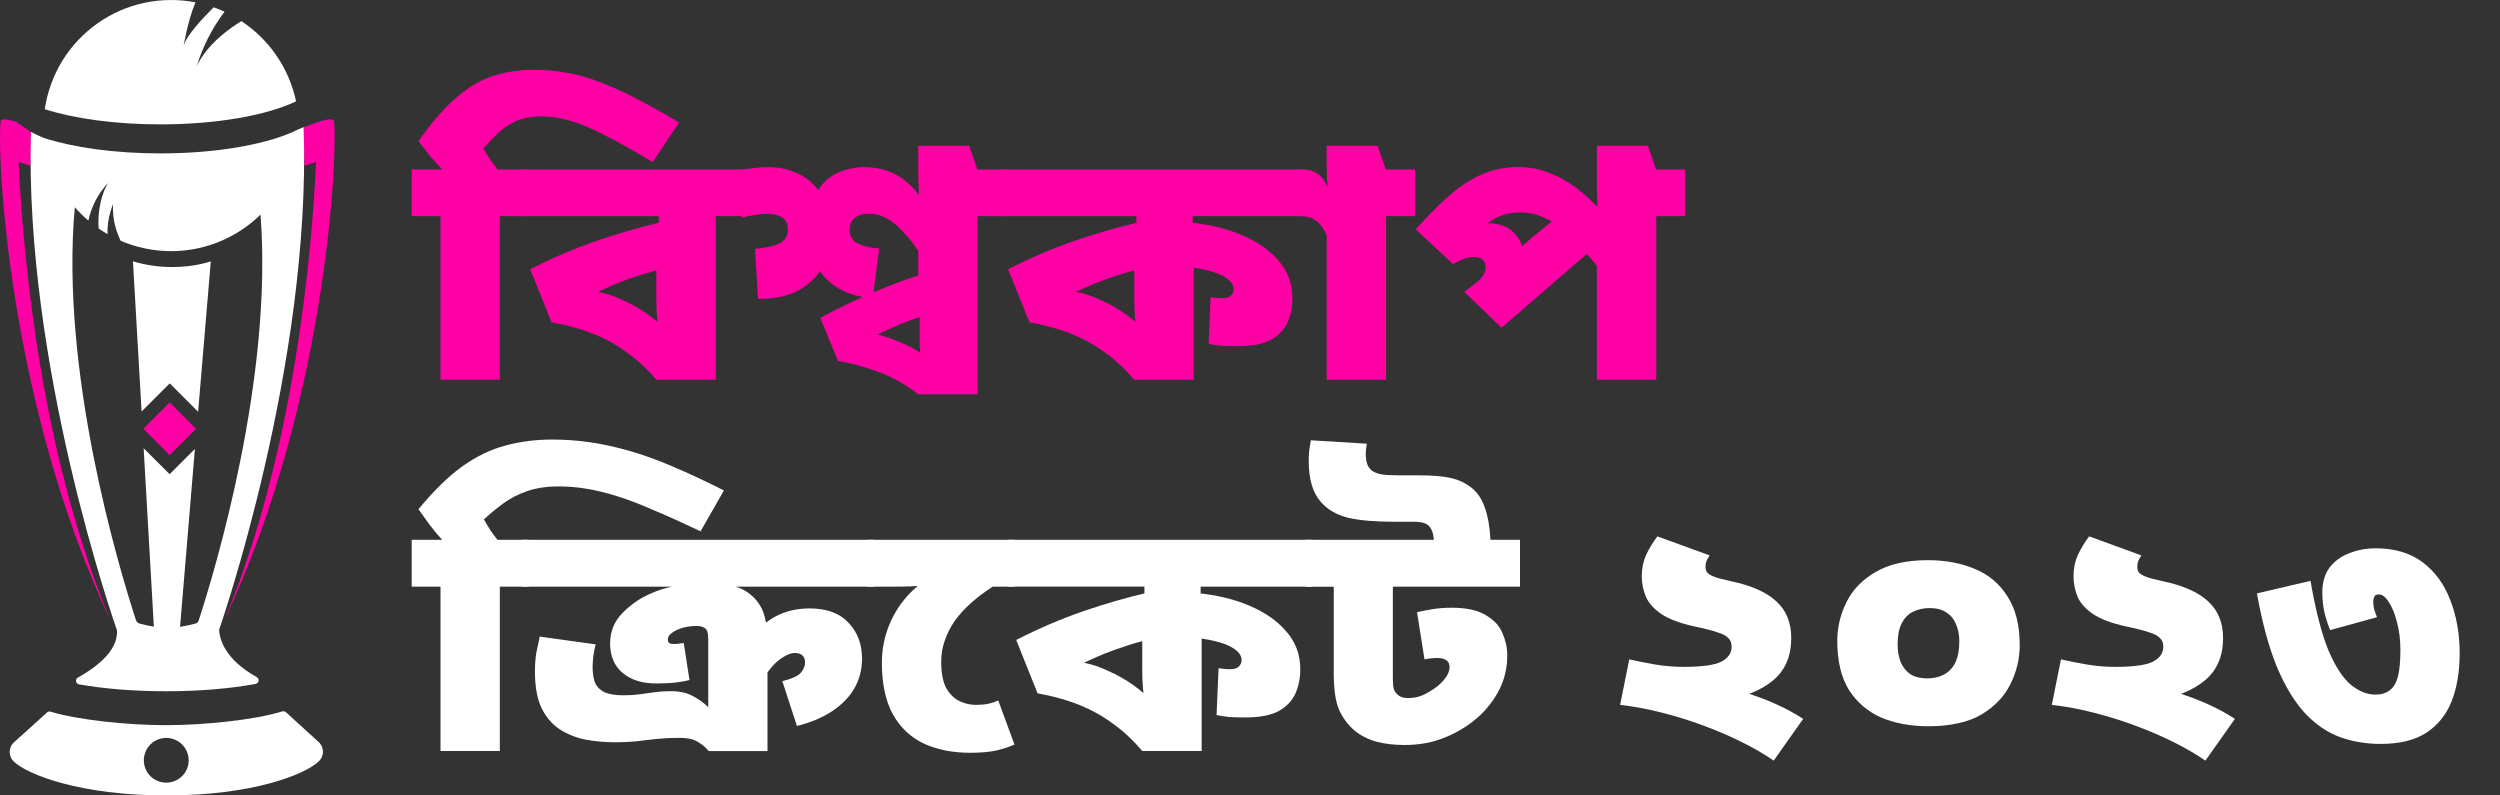 <?xml version="1.0" encoding="utf-8"?>
<!-- Generator: Adobe Illustrator 26.3.1, SVG Export Plug-In . SVG Version: 6.00 Build 0)  -->
<svg version="1.1" id="Layer_1" xmlns="http://www.w3.org/2000/svg" xmlns:xlink="http://www.w3.org/1999/xlink" x="0px" y="0px"
	 viewBox="0 0 44 14" enable-background="new 0 0 44 14" xml:space="preserve">
<rect x="0" y="0" width="44" height="14" fill="#333333" stroke="none"/>
<path fill="#FFFFFF" d="M9.304,9.5v0.825H8.797v2.893H7.753v-2.893H7.246V9.5h0.537c-0.076-0.08-0.149-0.167-0.221-0.263
	c-0.072-0.1-0.137-0.191-0.197-0.275c0.271-0.327,0.527-0.578,0.77-0.753c0.247-0.175,0.497-0.297,0.752-0.365
	c0.259-0.072,0.537-0.108,0.835-0.108c0.223,0,0.444,0.016,0.662,0.048c0.223,0.032,0.451,0.082,0.686,0.149
	c0.239,0.068,0.493,0.159,0.764,0.275c0.274,0.116,0.577,0.257,0.907,0.424L12.33,9.351c-0.31-0.147-0.585-0.271-0.823-0.371
	c-0.235-0.104-0.448-0.185-0.639-0.245c-0.191-0.06-0.37-0.104-0.537-0.132c-0.163-0.028-0.328-0.042-0.495-0.042
	c-0.215,0-0.402,0.028-0.561,0.084C9.115,8.701,8.976,8.773,8.857,8.861c-0.119,0.088-0.233,0.181-0.34,0.281
	c0.036,0.064,0.076,0.13,0.119,0.197C8.68,9.403,8.72,9.456,8.755,9.5H9.304z"/>
<path fill="#FFFFFF" d="M15.387,9.5v0.825h-6.2V9.5H15.387z M12.397,10.271c0.163,0,0.308,0.01,0.436,0.03
	c0.131,0.02,0.243,0.064,0.334,0.132c0.115,0.08,0.201,0.185,0.257,0.317c0.056,0.132,0.084,0.331,0.084,0.598v0.161
	c0,0.02,0,0.04,0,0.06c0,0.02,0,0.04,0,0.06v1.59h-1.032c-0.06-0.068-0.127-0.124-0.203-0.167c-0.072-0.044-0.177-0.066-0.316-0.066
	c-0.135,0-0.265,0.006-0.388,0.018c-0.119,0.012-0.239,0.026-0.358,0.042c-0.119,0.012-0.247,0.018-0.382,0.018
	c-0.183,0-0.36-0.016-0.531-0.048c-0.171-0.036-0.322-0.098-0.454-0.185c-0.131-0.088-0.237-0.213-0.316-0.377
	c-0.076-0.163-0.113-0.377-0.113-0.64c0-0.115,0.008-0.223,0.024-0.323c0.02-0.1,0.04-0.195,0.06-0.287l0.985,0.137
	c-0.016,0.06-0.03,0.129-0.042,0.209c-0.008,0.08-0.012,0.143-0.012,0.191c0,0.116,0.016,0.211,0.048,0.287
	c0.036,0.072,0.094,0.125,0.173,0.161c0.08,0.032,0.187,0.048,0.322,0.048c0.108,0,0.205-0.006,0.292-0.018
	c0.088-0.012,0.173-0.024,0.257-0.036c0.087-0.012,0.183-0.018,0.286-0.018c0.155,0,0.283,0.028,0.382,0.084
	c0.104,0.052,0.195,0.118,0.275,0.197v-1.202c0-0.048-0.004-0.086-0.012-0.113c-0.008-0.032-0.022-0.056-0.042-0.072
	c-0.016-0.012-0.036-0.022-0.06-0.03c-0.024-0.008-0.054-0.012-0.09-0.012c-0.052,0-0.103,0.004-0.155,0.012
	c-0.052,0.008-0.103,0.022-0.155,0.042c-0.052,0.02-0.097,0.046-0.137,0.078c-0.04,0.032-0.06,0.066-0.06,0.102
	c0,0.032,0.008,0.054,0.024,0.066c0.02,0.012,0.05,0.018,0.089,0.018c0.024,0,0.05-0.002,0.078-0.006
	c0.032-0.004,0.062-0.008,0.089-0.012l0.101,0.652c-0.06,0.016-0.137,0.03-0.233,0.042c-0.095,0.012-0.213,0.018-0.352,0.018
	c-0.247,0-0.444-0.062-0.591-0.185c-0.147-0.123-0.221-0.297-0.221-0.52c0-0.207,0.072-0.385,0.215-0.532
	c0.143-0.147,0.306-0.261,0.489-0.341c0.139-0.064,0.286-0.11,0.442-0.137C12.043,10.285,12.214,10.271,12.397,10.271z
	 M14.247,10.708c0.302,0,0.531,0.084,0.686,0.251c0.159,0.167,0.239,0.379,0.239,0.634c0,0.191-0.046,0.367-0.137,0.526
	c-0.092,0.155-0.223,0.289-0.394,0.401c-0.171,0.112-0.376,0.197-0.615,0.257l-0.257-0.789c0.163-0.04,0.271-0.088,0.322-0.143
	c0.052-0.06,0.078-0.122,0.078-0.185c0-0.052-0.014-0.092-0.042-0.12c-0.028-0.032-0.074-0.048-0.137-0.048
	c-0.083,0-0.185,0.048-0.304,0.144c-0.115,0.096-0.241,0.267-0.376,0.514l-0.346-0.526c0.187-0.343,0.38-0.58,0.579-0.711
	C13.745,10.776,13.98,10.708,14.247,10.708z"/>
<path fill="#FFFFFF" d="M17.86,9.5v0.825h-0.388c-0.143,0.092-0.272,0.189-0.388,0.293c-0.111,0.1-0.207,0.205-0.286,0.317
	c-0.076,0.112-0.133,0.227-0.173,0.347c-0.04,0.116-0.06,0.237-0.06,0.365c0,0.199,0.03,0.355,0.09,0.466
	c0.064,0.108,0.141,0.183,0.233,0.227c0.096,0.044,0.191,0.066,0.287,0.066c0.08,0,0.149-0.006,0.209-0.018
	c0.064-0.012,0.125-0.032,0.185-0.06l0.286,0.777c-0.123,0.052-0.247,0.09-0.37,0.114c-0.119,0.02-0.257,0.03-0.412,0.03
	c-0.306,0-0.577-0.054-0.812-0.161c-0.235-0.111-0.418-0.285-0.549-0.52c-0.127-0.235-0.191-0.536-0.191-0.903
	c0-0.235,0.044-0.458,0.131-0.67c0.088-0.215,0.215-0.406,0.382-0.574c0.171-0.171,0.376-0.309,0.615-0.413l-0.382,0.293
	c-0.064,0.008-0.135,0.014-0.215,0.018c-0.08,0.004-0.189,0.006-0.328,0.006h-0.46V9.5H17.86z"/>
<path fill="#FFFFFF" d="M23.1,9.5v0.825h-1.969v0.394l0.018,0.353v2.146h-1.044c-0.163-0.191-0.334-0.351-0.513-0.478
	c-0.175-0.132-0.37-0.241-0.585-0.329c-0.215-0.088-0.463-0.157-0.746-0.209l-0.376-0.939c0.39-0.199,0.78-0.367,1.17-0.502
	c0.39-0.135,0.786-0.249,1.188-0.341l-0.101,0.161v-0.257h-2.399V9.5H23.1z M20.104,11.204l0.107,0.054
	c-0.139,0.032-0.273,0.07-0.4,0.114c-0.123,0.04-0.247,0.084-0.37,0.132c-0.119,0.048-0.241,0.102-0.364,0.161
	c0.135,0.024,0.278,0.072,0.43,0.144c0.155,0.068,0.302,0.151,0.442,0.251c0.143,0.1,0.261,0.209,0.352,0.329l-0.161-0.012
	c-0.008-0.08-0.016-0.169-0.024-0.269c-0.008-0.1-0.012-0.193-0.012-0.281V11.204z M22.885,11.778c0,0.155-0.028,0.297-0.084,0.424
	c-0.056,0.127-0.153,0.231-0.292,0.311c-0.139,0.076-0.336,0.114-0.591,0.114c-0.091,0-0.181-0.002-0.268-0.006
	c-0.084-0.008-0.163-0.02-0.239-0.036l0.036-0.825c0.028,0.004,0.058,0.008,0.089,0.012c0.036,0.004,0.074,0.006,0.113,0.006
	c0.068,0,0.117-0.014,0.149-0.042c0.036-0.032,0.054-0.072,0.054-0.12c0-0.084-0.06-0.159-0.179-0.227
	c-0.119-0.068-0.316-0.122-0.591-0.161l-0.012-0.789c0.342,0.032,0.649,0.106,0.919,0.221c0.274,0.116,0.491,0.267,0.65,0.454
	C22.804,11.302,22.885,11.523,22.885,11.778z"/>
<path fill="#FFFFFF" d="M26.752,9.5v0.825h-2.238v1.614c0,0.088,0.006,0.151,0.018,0.191c0.016,0.04,0.038,0.072,0.066,0.096
	c0.04,0.04,0.099,0.06,0.179,0.06c0.096,0,0.181-0.016,0.257-0.048c0.08-0.036,0.155-0.08,0.227-0.132
	c0.064-0.044,0.121-0.1,0.173-0.167c0.052-0.068,0.078-0.133,0.078-0.197c0-0.056-0.018-0.096-0.054-0.119
	c-0.036-0.028-0.088-0.042-0.155-0.042c-0.04,0-0.08,0.002-0.119,0.006c-0.04,0.004-0.078,0.01-0.113,0.018l-0.131-0.831
	c0.092-0.02,0.185-0.038,0.281-0.054c0.099-0.016,0.209-0.024,0.328-0.024c0.263,0,0.464,0.044,0.603,0.132
	c0.143,0.084,0.241,0.189,0.292,0.317c0.056,0.128,0.084,0.257,0.084,0.389c0,0.215-0.046,0.415-0.137,0.598
	c-0.091,0.179-0.213,0.339-0.364,0.478c-0.167,0.151-0.362,0.273-0.585,0.365c-0.219,0.092-0.459,0.137-0.722,0.137
	c-0.183,0-0.35-0.02-0.501-0.06c-0.151-0.044-0.278-0.11-0.382-0.197c-0.111-0.096-0.201-0.215-0.268-0.359
	c-0.064-0.147-0.095-0.365-0.095-0.652v-1.518H22.98V9.5H26.752z M25.236,9.5c-0.008-0.112-0.036-0.191-0.084-0.239
	c-0.044-0.052-0.131-0.078-0.262-0.078h-0.352c-0.342,0-0.615-0.024-0.818-0.072c-0.199-0.052-0.356-0.143-0.471-0.275
	c-0.072-0.08-0.125-0.179-0.161-0.299c-0.036-0.12-0.054-0.259-0.054-0.418c0-0.056,0.002-0.114,0.006-0.173
	c0.008-0.06,0.018-0.126,0.03-0.197l0.985,0.06c-0.004,0.036-0.008,0.068-0.012,0.096c-0.004,0.028-0.006,0.052-0.006,0.072
	c0,0.076,0.008,0.137,0.024,0.185s0.044,0.088,0.083,0.12c0.044,0.032,0.1,0.054,0.167,0.066c0.068,0.012,0.173,0.018,0.316,0.018
	h0.346c0.243,0,0.432,0.016,0.567,0.048c0.139,0.032,0.263,0.092,0.37,0.179c0.104,0.088,0.179,0.205,0.227,0.353
	c0.052,0.143,0.083,0.329,0.095,0.556H25.236z"/>
<path fill="#FFFFFF" d="M28.895,10.14c0-0.135,0.026-0.261,0.078-0.377c0.056-0.116,0.121-0.223,0.197-0.323l0.919,0.335
	c-0.02,0.032-0.038,0.064-0.054,0.096c-0.012,0.032-0.018,0.066-0.018,0.102c0,0.036,0.008,0.068,0.024,0.096
	c0.02,0.028,0.06,0.054,0.119,0.078c0.06,0.024,0.155,0.05,0.286,0.078c0.37,0.076,0.642,0.195,0.818,0.359
	c0.175,0.159,0.262,0.375,0.262,0.646c0,0.319-0.107,0.568-0.322,0.747c-0.211,0.175-0.509,0.295-0.895,0.359
	c-0.06,0-0.123-0.004-0.191-0.012c-0.064-0.012-0.127-0.026-0.191-0.042l0.203-0.251c0.251,0.06,0.468,0.12,0.651,0.179
	c0.187,0.06,0.356,0.126,0.507,0.197c0.151,0.068,0.3,0.149,0.448,0.245l-0.519,0.735c-0.167-0.115-0.356-0.225-0.567-0.329
	c-0.207-0.104-0.43-0.199-0.668-0.287c-0.235-0.088-0.477-0.163-0.728-0.227c-0.247-0.064-0.493-0.11-0.74-0.138l0.161-0.801
	c0.139,0.032,0.29,0.062,0.454,0.09c0.167,0.028,0.334,0.042,0.501,0.042c0.318,0,0.539-0.03,0.662-0.09
	c0.123-0.064,0.185-0.152,0.185-0.263c0-0.068-0.02-0.12-0.06-0.155c-0.036-0.04-0.101-0.074-0.197-0.102
	c-0.091-0.032-0.225-0.066-0.4-0.102c-0.255-0.056-0.45-0.13-0.585-0.221c-0.131-0.092-0.221-0.193-0.269-0.305
	C28.919,10.383,28.895,10.264,28.895,10.14z"/>
<path fill="#FFFFFF" d="M33.936,12.782c-0.302,0-0.575-0.05-0.818-0.149c-0.239-0.104-0.43-0.265-0.573-0.484
	c-0.139-0.223-0.209-0.512-0.209-0.867c0-0.239,0.054-0.466,0.161-0.682c0.107-0.219,0.278-0.396,0.513-0.532
	c0.235-0.139,0.541-0.209,0.919-0.209c0.31,0,0.587,0.052,0.83,0.155c0.243,0.1,0.434,0.261,0.573,0.484
	c0.143,0.219,0.215,0.506,0.215,0.861c0,0.239-0.056,0.468-0.167,0.688c-0.107,0.215-0.278,0.392-0.513,0.532
	C34.632,12.714,34.322,12.782,33.936,12.782z M33.965,10.702c-0.111,0-0.211,0.022-0.298,0.066c-0.083,0.04-0.149,0.108-0.197,0.203
	c-0.048,0.092-0.072,0.215-0.072,0.371c0,0.116,0.018,0.219,0.054,0.311c0.04,0.092,0.097,0.163,0.173,0.215
	c0.08,0.048,0.177,0.072,0.292,0.072c0.111,0,0.209-0.022,0.292-0.066c0.087-0.044,0.155-0.114,0.203-0.209
	c0.048-0.096,0.072-0.221,0.072-0.377c0-0.116-0.02-0.217-0.06-0.305c-0.036-0.088-0.091-0.155-0.167-0.203
	C34.182,10.728,34.085,10.702,33.965,10.702z"/>
<path fill="#FFFFFF" d="M36.494,10.14c0-0.135,0.026-0.261,0.078-0.377c0.056-0.116,0.121-0.223,0.197-0.323l0.919,0.335
	c-0.02,0.032-0.038,0.064-0.054,0.096c-0.012,0.032-0.018,0.066-0.018,0.102c0,0.036,0.008,0.068,0.024,0.096
	c0.02,0.028,0.06,0.054,0.119,0.078s0.155,0.05,0.286,0.078c0.37,0.076,0.643,0.195,0.818,0.359
	c0.175,0.159,0.263,0.375,0.263,0.646c0,0.319-0.107,0.568-0.322,0.747c-0.211,0.175-0.509,0.295-0.895,0.359
	c-0.06,0-0.123-0.004-0.191-0.012c-0.064-0.012-0.127-0.026-0.191-0.042l0.203-0.251c0.251,0.06,0.467,0.12,0.65,0.179
	c0.187,0.06,0.356,0.126,0.507,0.197c0.151,0.068,0.3,0.149,0.447,0.245l-0.519,0.735c-0.167-0.115-0.356-0.225-0.567-0.329
	c-0.207-0.104-0.43-0.199-0.668-0.287c-0.235-0.088-0.477-0.163-0.728-0.227c-0.247-0.064-0.493-0.11-0.74-0.138l0.161-0.801
	c0.139,0.032,0.29,0.062,0.453,0.09c0.167,0.028,0.334,0.042,0.501,0.042c0.318,0,0.539-0.03,0.662-0.09
	c0.123-0.064,0.185-0.152,0.185-0.263c0-0.068-0.02-0.12-0.06-0.155c-0.036-0.04-0.101-0.074-0.197-0.102
	c-0.091-0.032-0.225-0.066-0.4-0.102c-0.255-0.056-0.449-0.13-0.585-0.221c-0.131-0.092-0.221-0.193-0.269-0.305
	C36.518,10.383,36.494,10.264,36.494,10.14z"/>
<path fill="#FFFFFF" d="M43.29,11.497c0,0.327-0.048,0.61-0.143,0.849c-0.095,0.239-0.247,0.424-0.453,0.556
	c-0.203,0.128-0.467,0.191-0.794,0.191c-0.255,0-0.493-0.04-0.716-0.12c-0.219-0.08-0.422-0.217-0.609-0.413
	c-0.183-0.195-0.348-0.464-0.495-0.807c-0.143-0.343-0.263-0.779-0.358-1.309l0.943-0.221c0.091,0.526,0.197,0.935,0.316,1.225
	c0.123,0.287,0.255,0.488,0.394,0.604c0.143,0.115,0.286,0.173,0.43,0.173c0.107,0,0.193-0.026,0.257-0.078
	c0.068-0.052,0.115-0.134,0.143-0.245c0.028-0.116,0.042-0.269,0.042-0.46c0-0.179-0.02-0.343-0.06-0.49
	c-0.036-0.147-0.084-0.265-0.143-0.353c-0.056-0.092-0.115-0.137-0.179-0.137c-0.04,0-0.066,0.014-0.078,0.042
	c-0.012,0.028-0.018,0.058-0.018,0.09c0,0.044,0.006,0.09,0.018,0.137c0.016,0.048,0.032,0.092,0.048,0.132L41.01,11.09
	c-0.04-0.1-0.074-0.205-0.101-0.317c-0.024-0.112-0.036-0.227-0.036-0.347c0-0.179,0.044-0.327,0.131-0.442
	c0.092-0.116,0.209-0.199,0.352-0.251C41.499,9.678,41.65,9.65,41.81,9.65c0.338,0,0.617,0.084,0.835,0.251
	c0.219,0.167,0.38,0.391,0.483,0.669C43.236,10.849,43.29,11.158,43.29,11.497z"/>
<path fill="#FF00A5" d="M9.306,2.983v0.821H8.798v2.879H7.753V3.804H7.246V2.983h0.538C7.707,2.904,7.634,2.822,7.562,2.739
	C7.494,2.652,7.429,2.566,7.365,2.483C7.604,2.146,7.829,1.888,8.04,1.71c0.211-0.182,0.426-0.307,0.645-0.375
	c0.219-0.071,0.458-0.107,0.717-0.107c0.187,0,0.368,0.016,0.544,0.048c0.179,0.028,0.366,0.077,0.561,0.149
	c0.195,0.071,0.41,0.167,0.645,0.286c0.235,0.119,0.502,0.268,0.8,0.446l-0.466,0.696c-0.334-0.202-0.617-0.361-0.848-0.476
	c-0.227-0.119-0.426-0.202-0.597-0.25C9.87,2.075,9.698,2.049,9.527,2.049c-0.175,0-0.325,0.028-0.448,0.083
	C8.96,2.188,8.854,2.259,8.763,2.346C8.675,2.43,8.589,2.519,8.506,2.614c0.04,0.063,0.082,0.131,0.125,0.202
	c0.048,0.067,0.09,0.123,0.125,0.167H9.306z"/>
<path fill="#FF00A5" d="M13.106,2.983v0.821h-0.508v2.879h-1.045c-0.163-0.19-0.335-0.349-0.514-0.476
	c-0.175-0.131-0.37-0.24-0.585-0.327C10.239,5.793,9.99,5.723,9.707,5.672L9.331,4.738c0.39-0.198,0.78-0.365,1.171-0.5
	c0.39-0.135,0.784-0.248,1.183-0.339l-0.09,0.155v-0.25H9.188V2.983H13.106z M11.553,4.684l0.107,0.048
	c-0.207,0.052-0.402,0.109-0.585,0.173c-0.179,0.063-0.362,0.141-0.55,0.232c0.135,0.024,0.279,0.071,0.43,0.143
	c0.155,0.067,0.303,0.151,0.442,0.25c0.143,0.099,0.261,0.208,0.352,0.327l-0.161-0.012c-0.008-0.079-0.016-0.169-0.024-0.268
	c-0.008-0.099-0.012-0.192-0.012-0.28V4.684z"/>
<path fill="#FF00A5" d="M17.715,2.983v0.821h-0.508v1.291h-1.045V3.691L16.18,3.5c-0.004-0.083-0.008-0.161-0.012-0.232
	c-0.004-0.071-0.006-0.143-0.006-0.214V2.566h0.896l0.143,0.416H17.715z M15.207,2.941c0.139,0,0.269,0.02,0.388,0.059
	c0.12,0.036,0.233,0.097,0.34,0.184c0.108,0.087,0.215,0.204,0.323,0.351l-0.06,0.94c-0.135-0.214-0.279-0.387-0.43-0.518
	c-0.147-0.131-0.307-0.196-0.478-0.196c-0.108,0-0.191,0.026-0.251,0.077c-0.056,0.048-0.084,0.113-0.084,0.196
	c0,0.131,0.054,0.218,0.161,0.262c0.111,0.044,0.231,0.069,0.358,0.077l-0.113,0.874c-0.255-0.02-0.466-0.083-0.633-0.19
	s-0.293-0.248-0.376-0.422c-0.084-0.178-0.125-0.381-0.125-0.607c0-0.25,0.044-0.454,0.131-0.613
	c0.088-0.163,0.205-0.282,0.352-0.357C14.862,2.981,15.028,2.941,15.207,2.941z M13.522,2.941c0.199,0,0.38,0.042,0.543,0.125
	c0.167,0.079,0.301,0.206,0.4,0.381c0.1,0.171,0.149,0.395,0.149,0.672c0,0.19-0.042,0.373-0.125,0.547s-0.219,0.317-0.406,0.428
	c-0.187,0.111-0.434,0.167-0.741,0.167l-0.054-0.88c0.139-0.016,0.251-0.036,0.334-0.059c0.088-0.028,0.149-0.063,0.185-0.107
	c0.04-0.048,0.06-0.105,0.06-0.173c0-0.107-0.036-0.18-0.108-0.22c-0.068-0.04-0.153-0.059-0.257-0.059
	c-0.06,0-0.129,0.006-0.209,0.018c-0.08,0.012-0.157,0.028-0.233,0.048l-0.09-0.827c0.104-0.02,0.199-0.034,0.287-0.042
	C13.347,2.947,13.435,2.941,13.522,2.941z M17.208,4.851v2.088h-1.045c-0.147-0.111-0.291-0.202-0.43-0.274
	c-0.139-0.071-0.287-0.131-0.442-0.178c-0.155-0.052-0.336-0.097-0.543-0.137l-0.311-0.755c0.179-0.099,0.368-0.194,0.567-0.286
	c0.203-0.095,0.404-0.182,0.603-0.262c0.199-0.079,0.384-0.145,0.555-0.196H17.208z M16.186,5.582
	c-0.096,0.028-0.199,0.065-0.311,0.113c-0.108,0.044-0.217,0.091-0.328,0.143C15.44,5.89,15.33,5.943,15.219,5.999l0.018-0.155
	c0.191,0.032,0.368,0.081,0.531,0.149c0.163,0.063,0.307,0.135,0.43,0.214c-0.004-0.028-0.008-0.061-0.012-0.101
	c0-0.044,0-0.073,0-0.089V5.582z"/>
<path fill="#FF00A5" d="M22.962,2.983v0.821h-1.971v0.393l0.018,0.351v2.135h-1.045c-0.163-0.19-0.334-0.349-0.514-0.476
	c-0.175-0.131-0.37-0.24-0.585-0.327c-0.215-0.087-0.464-0.157-0.747-0.208l-0.376-0.934c0.39-0.198,0.78-0.365,1.171-0.5
	c0.39-0.135,0.786-0.248,1.188-0.339L20,4.06V3.804h-2.401V2.983H22.962z M19.964,4.678l0.108,0.054
	c-0.139,0.032-0.273,0.069-0.4,0.113c-0.123,0.04-0.247,0.083-0.37,0.131c-0.119,0.048-0.241,0.101-0.364,0.161
	c0.135,0.024,0.279,0.071,0.43,0.143c0.155,0.067,0.303,0.151,0.442,0.25c0.143,0.099,0.261,0.208,0.352,0.327L20,5.844
	c-0.008-0.079-0.016-0.169-0.024-0.268c-0.008-0.099-0.012-0.192-0.012-0.28V4.678z M22.747,5.249c0,0.155-0.028,0.295-0.084,0.422
	c-0.056,0.127-0.153,0.23-0.293,0.309c-0.139,0.075-0.337,0.113-0.591,0.113c-0.092,0-0.181-0.002-0.269-0.006
	c-0.084-0.008-0.163-0.02-0.239-0.036l0.036-0.821c0.028,0.004,0.058,0.008,0.089,0.012c0.036,0.004,0.074,0.006,0.114,0.006
	c0.068,0,0.118-0.014,0.149-0.042c0.036-0.032,0.054-0.071,0.054-0.119c0-0.083-0.06-0.159-0.179-0.226
	c-0.119-0.067-0.317-0.121-0.591-0.161l-0.012-0.785c0.342,0.032,0.649,0.105,0.92,0.22c0.275,0.115,0.492,0.266,0.651,0.452
	C22.665,4.775,22.747,4.995,22.747,5.249z"/>
<path fill="#FF00A5" d="M24.903,2.983v0.821h-0.508v2.879H23.35v-2.54c-0.048-0.115-0.11-0.2-0.185-0.256
	c-0.072-0.056-0.165-0.083-0.281-0.083h-0.042V2.983h0.119c0.076,0,0.151,0.026,0.227,0.077c0.08,0.052,0.141,0.137,0.185,0.256
	c-0.008-0.056-0.014-0.119-0.018-0.19C23.352,3.05,23.35,2.985,23.35,2.929V2.566h0.896l0.143,0.416H24.903z"/>
<path fill="#FF00A5" d="M29.658,2.983v0.821H29.15v2.879h-1.045V4.369l0.108,0.446c-0.139-0.178-0.271-0.335-0.394-0.47
	c-0.119-0.135-0.237-0.246-0.352-0.333c-0.111-0.091-0.225-0.159-0.34-0.202c-0.115-0.048-0.237-0.071-0.364-0.071
	c-0.124,0-0.229,0.016-0.317,0.048c-0.088,0.028-0.177,0.075-0.269,0.143c-0.088,0.067-0.193,0.157-0.317,0.268l-0.251-0.054
	c0.088-0.075,0.181-0.129,0.281-0.161c0.104-0.036,0.197-0.054,0.281-0.054c0.211,0,0.368,0.056,0.472,0.167
	c0.108,0.107,0.161,0.23,0.161,0.369c0,0.052-0.004,0.107-0.012,0.167c-0.004,0.056-0.016,0.111-0.036,0.167l-0.316-0.113
	c0.032-0.044,0.078-0.095,0.137-0.155c0.064-0.063,0.131-0.127,0.203-0.19c0.072-0.063,0.135-0.119,0.191-0.167l0.699-0.565
	l0.579,0.583l-1.822,1.576L25.77,5.136l0.448-0.339l-0.131,0.202l-0.185,0.042c0.092-0.067,0.155-0.127,0.191-0.178
	c0.036-0.052,0.054-0.105,0.054-0.161c0-0.059-0.018-0.103-0.054-0.131c-0.032-0.032-0.084-0.048-0.155-0.048
	c-0.06,0-0.12,0.012-0.179,0.036c-0.056,0.02-0.117,0.05-0.185,0.089l-0.657-0.613c0.211-0.234,0.408-0.432,0.591-0.595
	c0.187-0.163,0.376-0.286,0.567-0.369c0.195-0.087,0.408-0.131,0.639-0.131c0.191,0,0.368,0.032,0.532,0.095
	c0.167,0.059,0.33,0.149,0.49,0.268c0.159,0.119,0.321,0.27,0.484,0.452l-0.09,0.089c-0.004-0.067-0.01-0.151-0.018-0.25
	c-0.004-0.103-0.006-0.194-0.006-0.274V2.566h0.896l0.143,0.416H29.658z"/>
<g>
	<defs>
		<rect id="SVGID_1_" width="5.89" height="14"/>
	</defs>
	<clipPath id="SVGID_00000127731598887868068740000005422133344263667376_">
		<use xlink:href="#SVGID_1_"  overflow="visible"/>
	</clipPath>
	<g clip-path="url(#SVGID_00000127731598887868068740000005422133344263667376_)">
		<path fill="#FF00A5" d="M3.365,7.462L3.124,7.221L2.986,7.083L2.833,7.236L2.569,7.5L2.522,7.546l0.051,0.051L2.86,7.885
			L2.986,8.01l0.112-0.112l0.259-0.259L3.45,7.546L3.365,7.462z"/>
		<path fill="#FFFFFF" d="M4.249,0.372C4.016,0.513,3.65,0.781,3.464,1.16C3.57,0.816,3.735,0.493,3.952,0.206
			C3.89,0.177,3.826,0.151,3.761,0.128c-0.143,0.141-0.502,0.51-0.532,0.693c0,0,0.077-0.469,0.212-0.78
			C3.143-0.016,2.836-0.013,2.539,0.05C2.242,0.114,1.96,0.238,1.712,0.414c-0.248,0.176-0.458,0.4-0.617,0.659
			C0.937,1.332,0.832,1.621,0.788,1.922c0.518,0.165,1.237,0.267,2.035,0.267c0.999,0,1.878-0.161,2.388-0.405
			C5.088,1.205,4.743,0.698,4.249,0.372z"/>
		<path fill="#FFFFFF" d="M2.34,4.599l0.152,2.643l0.23-0.23l0.265-0.265l0.238,0.238l0.262,0.262l0.223-2.648
			c0,0-0.271,0.101-0.672,0.101C2.801,4.701,2.566,4.667,2.34,4.599z"/>
		<path fill="#FF00A5" d="M0.327,2.847l0.211,0.07l0.007-0.594l-0.239-0.16V2.15L0.27,2.139C0.159,2.106,0.057,2.087,0.022,2.114
			C-0.065,2.178,0.02,6.842,1.95,10.931C0.694,7.955,0.397,4.365,0.327,2.847z"/>
		<path fill="#FF00A5" d="M5.868,2.113C5.83,2.084,5.709,2.111,5.584,2.15v0.003L5.343,2.239l0.014,0.678l0.206-0.068
			c-0.07,1.52-0.368,5.107-1.622,8.082C5.87,6.842,5.955,2.178,5.868,2.113z"/>
		<path fill="#FFFFFF" d="M2.058,11.093c0.03,0.377-0.418,0.684-0.687,0.832c-0.012,0.007-0.021,0.016-0.027,0.028
			c-0.006,0.012-0.008,0.025-0.005,0.039c0.002,0.013,0.008,0.025,0.018,0.035c0.009,0.009,0.021,0.016,0.035,0.018
			c0.428,0.076,0.959,0.121,1.533,0.121c0.592,0,1.138-0.048,1.573-0.129c0.013-0.002,0.025-0.009,0.035-0.018
			c0.009-0.01,0.016-0.022,0.018-0.035c0.002-0.013,0-0.027-0.006-0.039c-0.006-0.012-0.015-0.022-0.027-0.028
			c-0.55-0.308-0.651-0.651-0.662-0.832c0,0,1.632-4.667,1.488-8.848C5.29,2.259,5.256,2.274,5.256,2.274
			C4.754,2.53,3.853,2.7,2.823,2.7c-0.8,0-1.523-0.103-2.041-0.269H0.78c0,0-0.12-0.048-0.235-0.109
			C0.424,6.41,2.008,10.95,2.056,11.085L2.058,11.093z M1.317,3.647C1.39,3.731,1.47,3.81,1.555,3.883
			C1.608,3.635,1.728,3.405,1.901,3.22C1.721,3.532,1.727,3.891,1.736,4.022c0.051,0.035,0.104,0.069,0.158,0.1
			c-0.018-0.27,0.098-0.534,0.098-0.534C1.967,3.865,2.063,4.112,2.123,4.237c0.41,0.176,0.863,0.227,1.301,0.145
			C3.863,4.3,4.267,4.089,4.585,3.777c0.222,2.865-0.793,6.236-1.089,7.147c-0.004,0.012-0.01,0.022-0.019,0.031
			c-0.009,0.008-0.02,0.015-0.031,0.018c-0.091,0.025-0.183,0.045-0.277,0.059l0.261-3.13L3.179,8.153L2.986,8.346L2.769,8.13
			L2.528,7.889l0.18,3.14c-0.084-0.013-0.166-0.031-0.248-0.053c-0.016-0.004-0.031-0.013-0.043-0.024
			c-0.012-0.011-0.021-0.026-0.026-0.042C2.084,9.966,1.054,6.524,1.317,3.647z"/>
		<path fill="#FFFFFF" d="M5.625,13.075l-0.59-0.538c-0.01-0.009-0.021-0.015-0.034-0.017c-0.013-0.003-0.026-0.002-0.038,0.002
			c-0.471,0.146-1.355,0.241-2.04,0.241s-1.557-0.093-2.029-0.237c-0.012-0.004-0.024-0.004-0.036-0.002
			c-0.012,0.002-0.023,0.008-0.033,0.016c-0.008,0.007-0.016,0.015-0.023,0.023l-0.568,0.513c-0.003,0.003-0.005,0.005-0.008,0.008
			c-0.038,0.045-0.058,0.103-0.055,0.162c0.003,0.059,0.028,0.115,0.071,0.156C0.482,13.634,1.415,14,2.929,14
			s2.434-0.366,2.681-0.599c0.044-0.042,0.071-0.099,0.074-0.16C5.686,13.18,5.665,13.121,5.625,13.075z M2.925,13.775
			c-0.078,0-0.154-0.023-0.219-0.066c-0.065-0.043-0.116-0.105-0.145-0.177c-0.03-0.072-0.038-0.152-0.022-0.228
			c0.015-0.077,0.053-0.147,0.108-0.202c0.055-0.055,0.126-0.093,0.202-0.108c0.077-0.015,0.156-0.007,0.228,0.023
			c0.072,0.03,0.134,0.08,0.177,0.145c0.043,0.065,0.067,0.141,0.067,0.219c0,0.105-0.042,0.205-0.116,0.279
			C3.13,13.733,3.03,13.775,2.925,13.775z"/>
	</g>
</g>
</svg>
